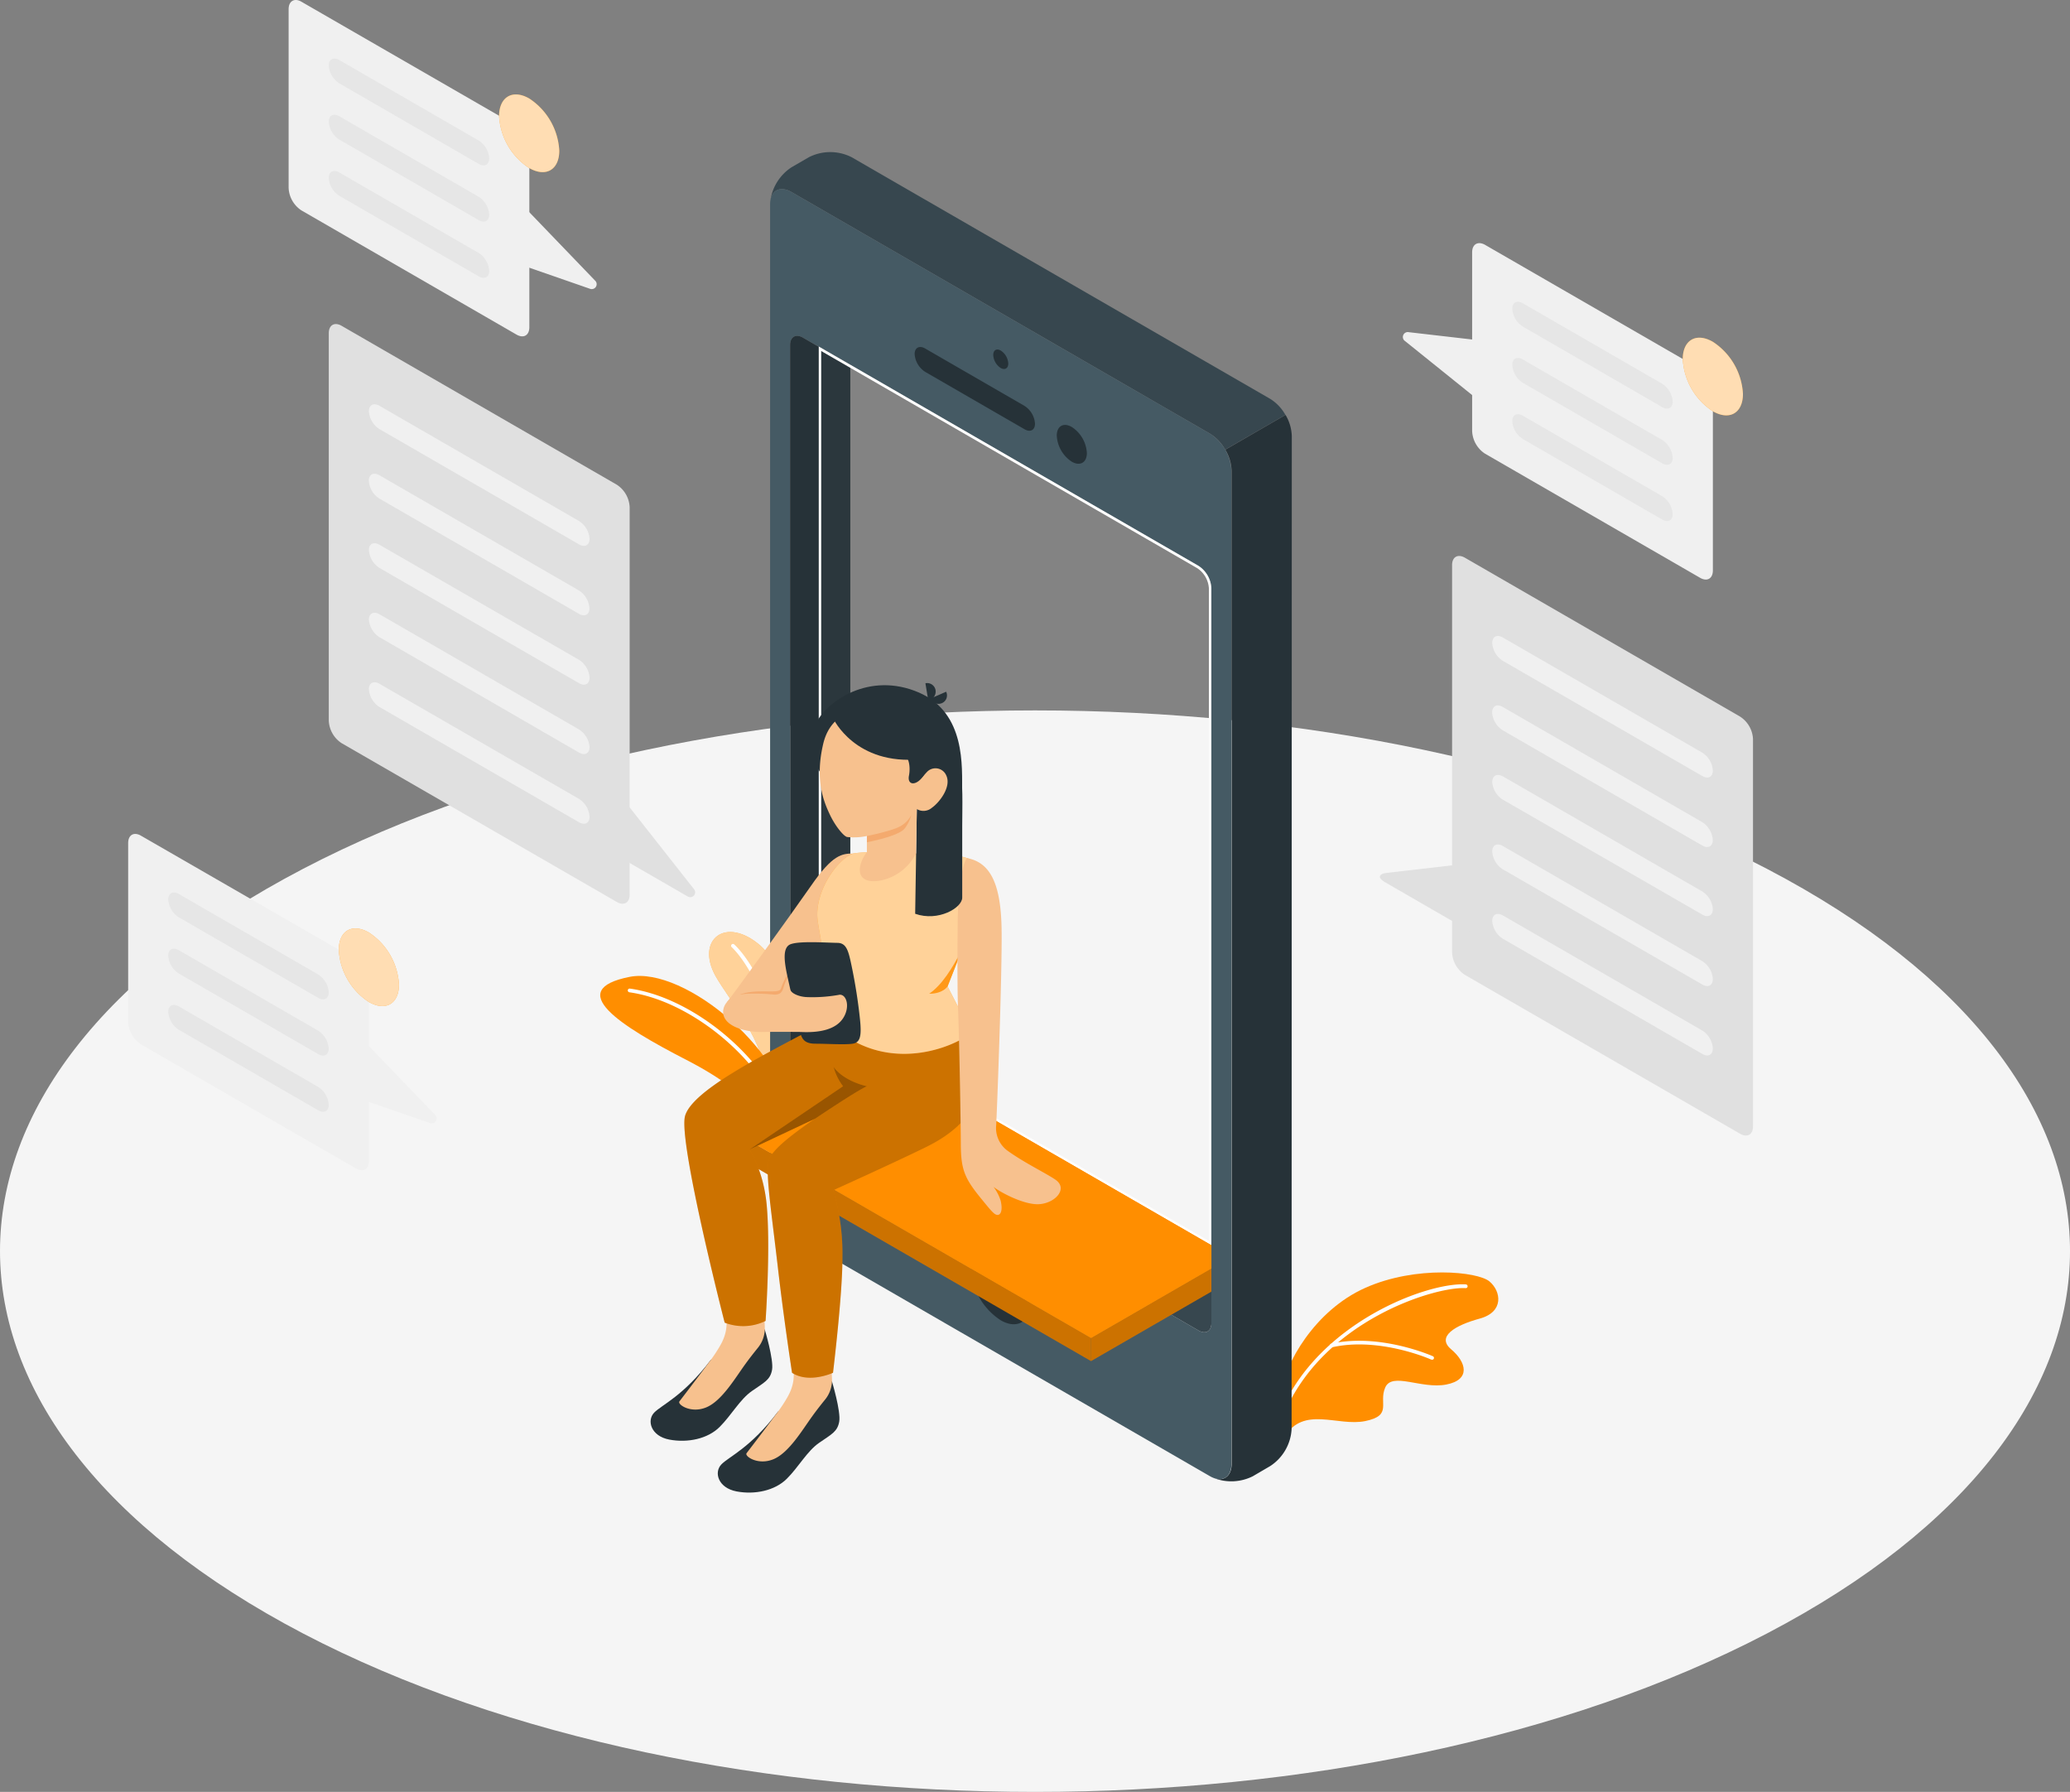<svg xmlns="http://www.w3.org/2000/svg" xmlns:xlink="http://www.w3.org/1999/xlink" width="421.044" height="364.438" viewBox="0 0 421.044 364.438">
  <rect x="0" y="0" width="421.044" height="364.438" fill="#808080" stroke="none"/>
  <defs>
    <clipPath id="clip-path">
      <rect id="Rectángulo_1024" data-name="Rectángulo 1024" width="17.622" height="30.73" fill="none"/>
    </clipPath>
    <clipPath id="clip-path-2">
      <rect id="Rectángulo_1026" data-name="Rectángulo 1026" width="79.859" height="182.74" fill="none"/>
    </clipPath>
    <clipPath id="clip-path-4">
      <rect id="Rectángulo_1027" data-name="Rectángulo 1027" width="24.482" height="18.843" fill="none"/>
    </clipPath>
    <clipPath id="clip-path-5">
      <rect id="Rectángulo_1028" data-name="Rectángulo 1028" width="77.523" height="49.465" fill="none"/>
    </clipPath>
    <clipPath id="clip-path-6">
      <rect id="Rectángulo_1029" data-name="Rectángulo 1029" width="60.48" height="74.647" fill="none"/>
    </clipPath>
    <clipPath id="clip-path-7">
      <rect id="Rectángulo_1030" data-name="Rectángulo 1030" width="34.515" height="41" fill="none"/>
    </clipPath>
    <clipPath id="clip-path-8">
      <rect id="Rectángulo_1031" data-name="Rectángulo 1031" width="6.734" height="9.125" fill="none"/>
    </clipPath>
    <clipPath id="clip-path-9">
      <rect id="Rectángulo_1032" data-name="Rectángulo 1032" width="23.933" height="16.799" fill="none"/>
    </clipPath>
    <clipPath id="clip-path-10">
      <rect id="Rectángulo_1033" data-name="Rectángulo 1033" width="12.246" height="15.803" fill="none"/>
    </clipPath>
    <clipPath id="clip-path-11">
      <rect id="Rectángulo_1034" data-name="Rectángulo 1034" width="12.245" height="15.803" fill="none"/>
    </clipPath>
  </defs>
  <g id="Grupo_2386" data-name="Grupo 2386" transform="translate(2385.974 -13845.691)">
    <path id="Trazado_1935" data-name="Trazado 1935" d="M121.58,380.01c82.211,42.954,215.517,42.954,297.729,0s82.21-112.577,0-155.53-215.517-42.939-297.729,0S39.369,337,121.58,380.01" transform="translate(-2445.895 13797.904)" fill="#f5f5f5"/>
    <path id="Trazado_1936" data-name="Trazado 1936" d="M124.881,202.131c-.228-.311-.1-21.088-7.144-27.265s-13.258-1.277-9.18,6.123c2.738,4.881,10.3,13.523,10.311,21.8Z" transform="translate(-2349.002 13863.182)" fill="#ff8e00"/>
    <g id="Grupo_2094" data-name="Grupo 2094" transform="translate(-2241.743 14035.24)" opacity="0.6" style="isolation: isolate">
      <g id="Grupo_2093" data-name="Grupo 2093">
        <g id="Grupo_2092" data-name="Grupo 2092" clip-path="url(#clip-path)">
          <path id="Trazado_1937" data-name="Trazado 1937" d="M124.881,202.131c-.228-.311-.1-21.088-7.144-27.265s-13.258-1.277-9.18,6.123c2.738,4.881,10.3,13.523,10.311,21.8Z" transform="translate(-107.259 -172.058)" fill="#fff"/>
        </g>
      </g>
    </g>
    <path id="Trazado_1938" data-name="Trazado 1938" d="M122,202.39a.373.373,0,0,1-.252-.1.379.379,0,0,1-.122-.241c-2.116-19.92-10.091-27.055-10.174-27.128a.373.373,0,0,1-.128-.257.377.377,0,0,1,.091-.272.373.373,0,0,1,.257-.128.367.367,0,0,1,.272.091c.338.292,8.286,7.363,10.43,27.611a.389.389,0,0,1-.083.28.385.385,0,0,1-.256.14Z" transform="translate(-2348.589 13863.406)" fill="#fff"/>
    <path id="Trazado_1939" data-name="Trazado 1939" d="M125.563,223.3c-2.582-11.725-6.268-18.532-20.859-26.042-13.44-6.925-25-14.243-11.561-16.9,11.16-2.209,32.639,15.511,33.405,31.024Z" transform="translate(-2351.044 13864.006)" fill="#ff8e00"/>
    <path id="Trazado_1940" data-name="Trazado 1940" d="M123.613,208.323a.384.384,0,0,1-.216-.063.377.377,0,0,1-.14-.175c-4.408-11.752-18.487-23.122-30.687-24.828a.384.384,0,0,1-.319-.429.372.372,0,0,1,.048-.14.378.378,0,0,1,.1-.11.376.376,0,0,1,.281-.069c12.465,1.743,26.79,13.331,31.289,25.312a.385.385,0,0,1-.017.289.379.379,0,0,1-.212.195Z" transform="translate(-2350.528 13864.244)" fill="#fff"/>
    <path id="Trazado_1941" data-name="Trazado 1941" d="M212.823,259.405c.785-5.813,6.816-16.744,17.173-21.361s22.885-3.313,25.266-1.305,3,6.2-1.98,7.555-8.9,3.65-5.812,6.251,4.042,6.187-1,7.163-11-2.619-12.41.593,1.56,5.676-4.061,6.835-12.528-3.185-16.425,3.221Z" transform="translate(-2338.271 13869.57)" fill="#ff8e00"/>
    <path id="Trazado_1942" data-name="Trazado 1942" d="M213.165,263.581a.4.4,0,0,1-.145,0,.355.355,0,0,1-.122-.082.371.371,0,0,1-.081-.123.375.375,0,0,1,0-.288c7.684-18.25,29.893-26.462,37.64-25.969a.383.383,0,0,1,.26.128.391.391,0,0,1,.1.274.377.377,0,0,1-.126.262.387.387,0,0,1-.129.075.391.391,0,0,1-.148.019c-6.149-.375-28.9,6.552-36.9,25.5a.38.38,0,0,1-.144.151.371.371,0,0,1-.2.05" transform="translate(-2338.274 13869.794)" fill="#fff"/>
    <path id="Trazado_1943" data-name="Trazado 1943" d="M242.654,251.353a.524.524,0,0,1-.155,0c-.1-.055-10.53-4.672-20.166-2.51a.36.36,0,0,1-.284-.046.358.358,0,0,1-.106-.1.379.379,0,0,1-.057-.136.36.36,0,0,1,0-.145.383.383,0,0,1,.053-.137.374.374,0,0,1,.234-.165c9.882-2.218,20.539,2.5,20.641,2.546a.375.375,0,0,1,.089.643.371.371,0,0,1-.245.077Z" transform="translate(-2337.35 13870.854)" fill="#fff"/>
    <path id="Trazado_1944" data-name="Trazado 1944" d="M208.006,85.353,122.864,36.2c-2.145-1.24-3.924-.475-4.28,1.688a9.715,9.715,0,0,1,4.28-6.716l3.54-2.052a9.61,9.61,0,0,1,8.7,0l85.151,49.155a9.024,9.024,0,0,1,3.075,3.248l-12.245,7.072a8.814,8.814,0,0,0-3.075-3.239" transform="translate(-2347.85 13848.546)" fill="#37474f"/>
    <path id="Trazado_1945" data-name="Trazado 1945" d="M216.274,282.852a9.6,9.6,0,0,1-4.353,7.529l-3.541,2.071a9.744,9.744,0,0,1-7.956.347c2.052.776,3.65-.383,3.65-2.865V87.948A8.89,8.89,0,0,0,202.8,83.67L215.043,76.6a8.932,8.932,0,0,1,1.268,4.289Z" transform="translate(-2339.531 13853.478)" fill="#263238"/>
    <path id="Trazado_1946" data-name="Trazado 1946" d="M208.011,84.659,122.869,35.5c-2.4-1.387-4.344-.264-4.344,2.51V239.98a9.622,9.622,0,0,0,4.344,7.528l85.142,49.182c2.409,1.378,4.344.256,4.344-2.518V92.186a9.594,9.594,0,0,0-4.344-7.528m.264,180.879c0,1.669-1.159,2.344-2.61,1.5l-80.452-46.453a5.754,5.754,0,0,1-2.62-4.562V66.629c0-1.67,1.169-2.345,2.62-1.506l3.2,1.824,77.249,44.611a5.733,5.733,0,0,1,2.61,4.562Z" transform="translate(-2347.856 13849.241)" fill="#455a64"/>
    <path id="Trazado_1947" data-name="Trazado 1947" d="M161.247,64.731a3.354,3.354,0,0,1,1.532,2.646c0,.976-.684,1.378-1.532.912a3.374,3.374,0,0,1-1.524-2.646c0-.995.684-1.4,1.524-.912" transform="translate(-2343.668 13852.251)" fill="#263238"/>
    <path id="Trazado_1948" data-name="Trazado 1948" d="M161.667,231.13A13.37,13.37,0,0,1,167.68,241.6c0,3.85-2.738,5.42-6.04,3.486a13.353,13.353,0,0,1-6.04-10.457c.026-3.859,2.736-5.42,6.068-3.494" transform="translate(-2344.088 13869.104)" fill="#263238"/>
    <path id="Trazado_1949" data-name="Trazado 1949" d="M174.508,78.865a6.77,6.77,0,0,1,3.066,5.292c0,1.952-1.378,2.738-3.066,1.77a6.773,6.773,0,0,1-3.057-5.3c0-1.952,1.369-2.737,3.057-1.76" transform="translate(-2342.476 13853.666)" fill="#263238"/>
    <path id="Trazado_1950" data-name="Trazado 1950" d="M169.692,79.661c0,1.305-.966,1.825-2.171,1.1L147.392,69.14a4.661,4.661,0,0,1-2.181-3.65c0-1.3.976-1.825,2.181-1.1l20.128,11.625a4.639,4.639,0,0,1,2.171,3.65" transform="translate(-2345.144 13852.203)" fill="#263238"/>
    <path id="Trazado_1951" data-name="Trazado 1951" d="M134.464,67.925l-9.635-5.557c-1.442-.839-2.61-.164-2.61,1.5V213.318a5.764,5.764,0,0,0,2.61,4.562l9.635,5.567Z" transform="translate(-2347.481 13851.995)" fill="#263238"/>
    <g id="Grupo_2100" data-name="Grupo 2100" transform="translate(-2219.441 13916.207)" opacity="0.15">
      <g id="Grupo_2099" data-name="Grupo 2099">
        <g id="Grupo_2098" data-name="Grupo 2098" clip-path="url(#clip-path-2)">
          <g id="Grupo_2097" data-name="Grupo 2097" opacity="0.15" style="isolation: isolate">
            <g id="Grupo_2096" data-name="Grupo 2096">
              <g id="Grupo_2095" data-name="Grupo 2095" clip-path="url(#clip-path-2)">
                <path id="Trazado_1952" data-name="Trazado 1952" d="M207.362,113.135V246.748L127.5,200.659V64.008l77.249,44.611a5.732,5.732,0,0,1,2.61,4.516" transform="translate(-127.503 -64.008)" fill="#fff"/>
              </g>
            </g>
          </g>
        </g>
      </g>
    </g>
    <path id="Trazado_1953" data-name="Trazado 1953" d="M128.005,64.888l76.5,44.173a5.3,5.3,0,0,1,2.354,4.078V245.885l-78.856-45.524Zm-.5-.912V200.664l79.859,46.1V113.139a5.733,5.733,0,0,0-2.61-4.562L127.5,63.966Z" transform="translate(-2346.944 13852.193)" fill="#fff"/>
    <path id="Trazado_1954" data-name="Trazado 1954" d="M207.839,249.194V238.081l-73.444-42.4-11.479,6.615a5.293,5.293,0,0,0,1.825,1.953l80.47,46.453c1.451.839,2.627.164,2.627-1.506" transform="translate(-2347.41 13865.583)" fill="#37474f"/>
    <path id="Trazado_1955" data-name="Trazado 1955" d="M202.261,238.876,177.779,253.01V248.3l24.482-14.134Z" transform="translate(-2341.833 13869.495)" fill="#ff8e00"/>
    <g id="Grupo_2103" data-name="Grupo 2103" transform="translate(-2164.054 14103.663)" opacity="0.2" style="isolation: isolate">
      <g id="Grupo_2102" data-name="Grupo 2102">
        <g id="Grupo_2101" data-name="Grupo 2101" clip-path="url(#clip-path-4)">
          <path id="Trazado_1956" data-name="Trazado 1956" d="M202.261,238.876,177.779,253.01V248.3l24.482-14.134Z" transform="translate(-177.779 -234.168)"/>
        </g>
      </g>
    </g>
    <path id="Trazado_1957" data-name="Trazado 1957" d="M107.409,206.371l77.523,44.757v4.708l-77.523-44.757Z" transform="translate(-2348.986 13866.67)" fill="#ff8e00"/>
    <g id="Grupo_2106" data-name="Grupo 2106" transform="translate(-2241.577 14073.041)" opacity="0.2" style="isolation: isolate">
      <g id="Grupo_2105" data-name="Grupo 2105">
        <g id="Grupo_2104" data-name="Grupo 2104" clip-path="url(#clip-path-5)">
          <path id="Trazado_1958" data-name="Trazado 1958" d="M107.409,206.371l77.523,44.757v4.708l-77.523-44.757Z" transform="translate(-107.409 -206.371)"/>
        </g>
      </g>
    </g>
    <path id="Trazado_1959" data-name="Trazado 1959" d="M135.969,191.4l-28.56,16.5,77.523,44.757,24.482-14.134V233.8Z" transform="translate(-2348.986 13865.147)" fill="#ff8e00"/>
    <path id="Trazado_1960" data-name="Trazado 1960" d="M135.969,191.4l-28.56,16.5,77.523,44.757,24.482-14.134V233.8Z" transform="translate(-2348.986 13865.147)" fill="#ff8e00"/>
    <path id="Trazado_1961" data-name="Trazado 1961" d="M136.358,157.57c-2.427,0-4.28.145-8.759,6.642-3.8,5.475-16.215,22.648-16.954,23.46s5.6,3.7,5.6,3.7l16.772-16.853Z" transform="translate(-2348.663 13861.709)" fill="#f7c18e"/>
    <path id="Trazado_1962" data-name="Trazado 1962" d="M112.927,184.011s1.332-.712,4.7-.684c2.09,0,3.4.147,3.65-.529.338-1.013,1.159-2.874,1.589-2.865v4.954Z" transform="translate(-2348.426 13863.982)" fill="#f4aa6e"/>
    <path id="Trazado_1963" data-name="Trazado 1963" d="M108.7,251.633c-5.612,7.409-9.991,9.124-11.524,10.73s-.648,4.772,3.1,5.475,7.811-.155,10.229-2.573,4.088-5.566,6.552-7.3,3.732-2.226,4.106-4.306-1.5-8.268-1.5-8.268Z" transform="translate(-2350.099 13870.637)" fill="#263238"/>
    <path id="Trazado_1964" data-name="Trazado 1964" d="M110.861,240.8c.52,2.691,1.1,5.046-.73,8.284a31.133,31.133,0,0,1-1.961,3.012c-3.276,4.407-5.94,7.847-6.387,8.45s2.308,2.518,5.474,1.2,5.895-6,7.957-8.833c.912-1.259,1.824-2.4,2.537-3.285a6.233,6.233,0,0,0,1.4-4.187l-.173-4.3Z" transform="translate(-2349.563 13870.17)" fill="#f7c18e"/>
    <path id="Trazado_1965" data-name="Trazado 1965" d="M121.1,261.191c-5.612,7.419-9.992,9.125-11.524,10.74s-.639,4.762,3.1,5.474,7.811-.164,10.229-2.572,4.088-5.575,6.56-7.3,3.732-2.236,4.1-4.316-1.5-8.267-1.5-8.267Z" transform="translate(-2348.838 13871.608)" fill="#263238"/>
    <path id="Trazado_1966" data-name="Trazado 1966" d="M123.26,250.361c.529,2.692,1.1,5.047-.73,8.285a28.943,28.943,0,0,1-1.962,3.011c-3.275,4.408-5.94,7.847-6.387,8.45s2.309,2.527,5.475,1.214,5.894-6,7.956-8.833c.913-1.259,1.825-2.409,2.537-3.285a6.271,6.271,0,0,0,1.406-4.2l-.165-4.3Z" transform="translate(-2348.303 13871.142)" fill="#f7c18e"/>
    <path id="Trazado_1967" data-name="Trazado 1967" d="M161.013,190.937c4.3,8.832,2.6,17.583-9.015,23.313-6.488,3.2-19.043,8.861-19.043,8.861a44.037,44.037,0,0,1,1.888,13.477c.064,7.446-1.916,23.643-1.916,23.643s-4.854,2.254-8.331,0c0,0-1.542-10.037-2.738-20.157-1.451-12.711-2.674-20.183-2.026-22.921.575-2.418,5.631-5.959,9.49-8.669l-13.468,6.333s2.893,4,3.577,11.195c.831,8.705-.219,23.67-.219,23.67a10.373,10.373,0,0,1-8.322.347s-9.48-36.91-8.056-42.029c2.044-7.345,30.02-18.532,31.443-21.415Z" transform="translate(-2349.466 13864.658)" fill="#ff8e00"/>
    <g id="Grupo_2109" data-name="Grupo 2109" transform="translate(-2246.777 14051.242)" opacity="0.2" style="isolation: isolate">
      <g id="Grupo_2108" data-name="Grupo 2108">
        <g id="Grupo_2107" data-name="Grupo 2107" clip-path="url(#clip-path-6)">
          <path id="Trazado_1968" data-name="Trazado 1968" d="M161.013,190.937c4.3,8.832,2.6,17.583-9.015,23.313-6.488,3.2-19.043,8.861-19.043,8.861a44.037,44.037,0,0,1,1.888,13.477c.064,7.446-1.916,23.643-1.916,23.643s-4.854,2.254-8.331,0c0,0-1.542-10.037-2.738-20.157-1.451-12.711-2.674-20.183-2.026-22.921.575-2.418,5.631-5.959,9.49-8.669l-13.468,6.333s2.893,4,3.577,11.195c.831,8.705-.219,23.67-.219,23.67a10.373,10.373,0,0,1-8.322.347s-9.48-36.91-8.056-42.029c2.044-7.345,30.02-18.532,31.443-21.415Z" transform="translate(-102.689 -186.584)"/>
        </g>
      </g>
    </g>
    <path id="Trazado_1969" data-name="Trazado 1969" d="M148.973,157.611c8.76.821,10.156-.584,12.775,6.515l-8.03,20.467,4.8,9.317c-1.131,1.688-14.508,8.878-26.261.3A210.694,210.694,0,0,1,127.33,171.4c-.912-6.469,4.818-13.6,7.655-13.887a24.88,24.88,0,0,1,3.085-.174Z" transform="translate(-2346.971 13861.685)" fill="#ff8e00"/>
    <g id="Grupo_2112" data-name="Grupo 2112" transform="translate(-2219.738 14019.021)" opacity="0.6" style="isolation: isolate">
      <g id="Grupo_2111" data-name="Grupo 2111">
        <g id="Grupo_2110" data-name="Grupo 2110" clip-path="url(#clip-path-7)">
          <path id="Trazado_1970" data-name="Trazado 1970" d="M148.973,157.611c8.76.821,10.156-.584,12.775,6.515l-8.03,20.467,4.8,9.317c-1.131,1.688-14.508,8.878-26.261.3A210.694,210.694,0,0,1,127.33,171.4c-.912-6.469,4.818-13.6,7.655-13.887a24.88,24.88,0,0,1,3.085-.174Z" transform="translate(-127.233 -157.336)" fill="#fff"/>
        </g>
      </g>
    </g>
    <path id="Trazado_1971" data-name="Trazado 1971" d="M120.2,184.061c1.825.054,1.752-1.114,2.208-2.254.539-1.342,1.031-2.537,1.031-2.537l1.205,4.344,1.651,8.048s-4.845-.064-8.4,0-7.6-1.123-8.011-3.65c-.256-1.57.913-3.769,4.563-4.115a37.5,37.5,0,0,1,5.757.164" transform="translate(-2348.739 13863.915)" fill="#f7c18e"/>
    <path id="Trazado_1972" data-name="Trazado 1972" d="M122.476,174.329c-1.824.638-1.35,3.695-.584,7.117s2.035,9.17,2.428,10.685.912,2.454,3.175,2.454,5.949.247,7.546,0,1.824-1.66,1.5-4.881a108.339,108.339,0,0,0-1.715-10.949c-.639-3.057-1.031-4.681-2.929-4.681-2.208-.028-7.5-.411-9.417.256" transform="translate(-2347.583 13863.373)" fill="#263238"/>
    <path id="Trazado_1973" data-name="Trazado 1973" d="M122.288,182.683c.183.8,1.825,1.468,3.321,1.532a30.442,30.442,0,0,0,6.469-.437c1.525-.411,2.492,2.217,1.022,4.617s-4.79,3.13-8.842,2.911a8.067,8.067,0,0,1-2.3-4.434,12.793,12.793,0,0,1,.328-4.188" transform="translate(-2347.512 13864.263)" fill="#f7c18e"/>
    <path id="Trazado_1974" data-name="Trazado 1974" d="M151.654,182.78s-.913,1.515-3.751,1.515c2.51-1.706,4.691-5.082,6.734-9.125Z" transform="translate(-2344.87 13863.498)" fill="#ff8e00"/>
    <g id="Grupo_2115" data-name="Grupo 2115" transform="translate(-2196.967 14038.668)" opacity="0.1" style="isolation: isolate">
      <g id="Grupo_2114" data-name="Grupo 2114">
        <g id="Grupo_2113" data-name="Grupo 2113" clip-path="url(#clip-path-8)">
          <path id="Trazado_1975" data-name="Trazado 1975" d="M151.654,182.78s-.913,1.515-3.751,1.515c2.51-1.706,4.691-5.082,6.734-9.125Z" transform="translate(-147.903 -175.17)" fill="#fff"/>
        </g>
      </g>
    </g>
    <path id="Trazado_1976" data-name="Trazado 1976" d="M155.094,158.423c4.836.912,6.853,5.475,7,14.417s-1,38.579-1.1,39.893a5.707,5.707,0,0,0,2.382,5.246c3.448,2.464,7.609,4.444,9.644,5.822,2.684,1.824,0,4.8-3.294,5-3.084.192-8.02-2.482-9.279-3.532a9.5,9.5,0,0,1,1.432,2.738c.539,2.1,0,3.33-.967,2.893-.548-.247-1.213-1.077-3.1-3.385-3.275-4.024-3.978-5.831-4.014-10.831,0-3.385-.283-20.841-.556-27.483-.174-4.071-.138-12.911-.064-18.405s.912-11.6,1.925-12.373" transform="translate(-2344.341 13861.795)" fill="#f7c18e"/>
    <path id="Trazado_1977" data-name="Trazado 1977" d="M127.857,144.121s-3.076-4.909-.913-9.626,11-10.877,21.088-6.5c9.581,4.17,8.732,15.192,8.768,20.183.064,4.726-28.943-4.061-28.943-4.061" transform="translate(-2347.079 13858.551)" fill="#263238"/>
    <path id="Trazado_1978" data-name="Trazado 1978" d="M130.253,133.919c1.4-2.738,10.265-7.109,18.7-2.829s7.455,15.8,7.455,23.724v14.6c0,2.081-4.881,4.946-9.571,3.285l.337-21.324s1.314-13.022-2.738-16.143-14.179-1.313-14.179-1.313" transform="translate(-2346.664 13858.835)" fill="#263238"/>
    <path id="Trazado_1979" data-name="Trazado 1979" d="M147.432,145.2c.548.328,1.332-.73,2.007-1.442a2.382,2.382,0,0,1,3.988.648c1.094,2.318-1.424,5.52-2.921,6.56a2.62,2.62,0,0,1-3.075.266l-.146,9a10.366,10.366,0,0,1-7.528,5.594c-5.311.72-4.225-3.65-2.482-5.812v-3.3a12.643,12.643,0,0,1-4.042.2c-.694-.183-2.354-2.181-3.422-4.417-1.2-2.518-3.194-6.98-1.415-14.526,1.907-8.1,10.612-8.349,15.813-5.083s3.221,12.31,3.221,12.31" transform="translate(-2346.925 13859.001)" fill="#f7c18e"/>
    <path id="Trazado_1980" data-name="Trazado 1980" d="M136.4,154.732s4.928-.994,6.643-1.907a5.625,5.625,0,0,0,2.382-2.354,7.673,7.673,0,0,1-1.351,2.738C142.814,154.815,136.4,156,136.4,156Z" transform="translate(-2346.04 13860.987)" fill="#f4aa6e"/>
    <path id="Trazado_1981" data-name="Trazado 1981" d="M147.2,126.14l.575,3.486a1.826,1.826,0,0,0,1.487-2.09,1.716,1.716,0,0,0-.252-.642,1.733,1.733,0,0,0-1.81-.754" transform="translate(-2344.941 13858.511)" fill="#263238"/>
    <path id="Trazado_1982" data-name="Trazado 1982" d="M151.325,127.7l-3.23,1.406a1.826,1.826,0,0,0,2.382.912,1.717,1.717,0,0,0,.848-2.318" transform="translate(-2344.85 13858.673)" fill="#263238"/>
    <path id="Trazado_1983" data-name="Trazado 1983" d="M130.212,132.964s4.462,9.554,17.756,8.212c0,0,1.533-6.661-3.714-9.234s-11.524-2.719-14.043,1.022" transform="translate(-2346.668 13858.914)" fill="#263238"/>
    <path id="Trazado_1984" data-name="Trazado 1984" d="M142.677,139.142c1.56.2,2.016,2.582,1.633,4.562s1.5,2.145,2.966,0a11.8,11.8,0,0,0,1.561-5.383Z" transform="translate(-2345.401 13859.752)" fill="#263238"/>
    <path id="Trazado_1985" data-name="Trazado 1985" d="M128.143,207.453s8.1-5.474,10.466-6.56c0,0-4.562-.912-6.77-3.905a10.93,10.93,0,0,0,1.916,3.905l-19.08,12.894Z" transform="translate(-2348.248 13865.716)" fill="#ff8e00"/>
    <g id="Grupo_2118" data-name="Grupo 2118" transform="translate(-2233.573 14062.702)" opacity="0.4" style="isolation: isolate">
      <g id="Grupo_2117" data-name="Grupo 2117">
        <g id="Grupo_2116" data-name="Grupo 2116" clip-path="url(#clip-path-9)">
          <path id="Trazado_1986" data-name="Trazado 1986" d="M128.143,207.453s8.1-5.474,10.466-6.56c0,0-4.562-.912-6.77-3.905a10.93,10.93,0,0,0,1.916,3.905l-19.08,12.894Z" transform="translate(-114.675 -196.987)"/>
        </g>
      </g>
    </g>
    <path id="Trazado_1987" data-name="Trazado 1987" d="M303.038,135.315l-55.989-32.32c-1.441-.831-2.61-.164-2.61,1.506v78.774a5.785,5.785,0,0,0,2.61,4.562l55.989,32.319c1.442.831,2.61.155,2.61-1.5v-78.82a5.76,5.76,0,0,0-2.61-4.516" transform="translate(-2335.057 13856.125)" fill="#e0e0e0"/>
    <path id="Trazado_1988" data-name="Trazado 1988" d="M232.088,163.186l17.784,10.274V159.326l-17.4,2.007c-1.651.192-1.825,1.022-.383,1.853" transform="translate(-2336.412 13861.888)" fill="#e0e0e0"/>
    <path id="Trazado_1989" data-name="Trazado 1989" d="M254.024,117.726l40.532,23.4a4.647,4.647,0,0,1,2.171,3.65c0,1.3-.967,1.825-2.171,1.1l-40.532-23.4a4.659,4.659,0,0,1-2.171-3.65c.026-1.3.94-1.8,2.171-1.1" transform="translate(-2334.303 13857.626)" fill="#f0f0f0"/>
    <path id="Trazado_1990" data-name="Trazado 1990" d="M254.007,130.548l40.532,23.4a4.668,4.668,0,0,1,2.181,3.65c0,1.3-.977,1.825-2.181,1.1l-40.532-23.4a4.691,4.691,0,0,1-2.171-3.65c.045-1.3.958-1.8,2.171-1.1" transform="translate(-2334.305 13858.93)" fill="#f0f0f0"/>
    <path id="Trazado_1991" data-name="Trazado 1991" d="M254.024,143.351l40.532,23.4a4.647,4.647,0,0,1,2.171,3.6c0,1.3-.967,1.824-2.171,1.1L254.024,148.1a4.639,4.639,0,0,1-2.171-3.6c.026-1.3.94-1.8,2.171-1.14" transform="translate(-2334.303 13860.234)" fill="#f0f0f0"/>
    <path id="Trazado_1992" data-name="Trazado 1992" d="M254.024,156.216l40.532,23.4a4.667,4.667,0,0,1,2.171,3.65c0,1.3-.967,1.824-2.171,1.1l-40.532-23.4a4.639,4.639,0,0,1-2.171-3.65c.026-1.3.94-1.789,2.171-1.1" transform="translate(-2334.303 13861.539)" fill="#f0f0f0"/>
    <path id="Trazado_1993" data-name="Trazado 1993" d="M254.024,169.028l40.532,23.4a4.647,4.647,0,0,1,2.171,3.65c0,1.3-.967,1.825-2.171,1.1l-40.532-23.4a4.659,4.659,0,0,1-2.171-3.65c.026-1.286.94-1.779,2.171-1.1" transform="translate(-2334.303 13862.843)" fill="#f0f0f0"/>
    <path id="Trazado_1994" data-name="Trazado 1994" d="M248.143,46.763V83.134a5.8,5.8,0,0,0,2.609,4.562L294.5,112.944c1.441.839,2.61.165,2.61-1.5V75.031a5.776,5.776,0,0,0-2.61-4.563L250.752,45.221c-1.432-.793-2.609-.128-2.609,1.542" transform="translate(-2334.68 13850.255)" fill="#f0f0f0"/>
    <path id="Trazado_1995" data-name="Trazado 1995" d="M236.557,61.327l17,1.962V77.423L235.818,63.151a1,1,0,0,1,.739-1.824" transform="translate(-2335.979 13851.924)" fill="#f0f0f0"/>
    <path id="Trazado_1996" data-name="Trazado 1996" d="M293.152,63.174a13.519,13.519,0,0,1,6.123,10.6c0,3.905-2.738,5.474-6.123,3.531A13.539,13.539,0,0,1,287.029,66.7c0-3.887,2.746-5.474,6.123-3.522" transform="translate(-2330.727 13852.029)" fill="#ff8e00"/>
    <g id="Grupo_2121" data-name="Grupo 2121" transform="translate(-2043.698 13914.367)" opacity="0.7" style="isolation: isolate">
      <g id="Grupo_2120" data-name="Grupo 2120">
        <g id="Grupo_2119" data-name="Grupo 2119" clip-path="url(#clip-path-10)">
          <path id="Trazado_1997" data-name="Trazado 1997" d="M293.152,63.174a13.519,13.519,0,0,1,6.123,10.6c0,3.905-2.738,5.474-6.123,3.531A13.539,13.539,0,0,1,287.029,66.7c0-3.887,2.746-5.474,6.123-3.522" transform="translate(-287.029 -62.338)" fill="#fff"/>
        </g>
      </g>
    </g>
    <path id="Trazado_1998" data-name="Trazado 1998" d="M257.726,56.028l28.286,16.333a4.676,4.676,0,0,1,2.172,3.65c0,1.3-.977,1.825-2.172,1.1L257.726,60.773a4.667,4.667,0,0,1-2.171-3.65c0-1.3.976-1.788,2.171-1.1" transform="translate(-2333.927 13851.355)" fill="#e6e6e6"/>
    <path id="Trazado_1999" data-name="Trazado 1999" d="M257.726,66.406l28.286,16.333a4.676,4.676,0,0,1,2.172,3.65c0,1.3-.977,1.825-2.172,1.1L257.726,71.151a4.667,4.667,0,0,1-2.171-3.65c0-1.3.976-1.788,2.171-1.1" transform="translate(-2333.927 13852.409)" fill="#e6e6e6"/>
    <path id="Trazado_2000" data-name="Trazado 2000" d="M257.726,76.784l28.286,16.334a4.672,4.672,0,0,1,2.172,3.65c0,1.3-.977,1.824-2.172,1.1L257.726,81.529a4.667,4.667,0,0,1-2.171-3.65c0-1.3.976-1.788,2.171-1.1" transform="translate(-2333.927 13853.465)" fill="#e6e6e6"/>
    <path id="Trazado_2001" data-name="Trazado 2001" d="M95.629,92.5,39.65,60.182c-1.442-.831-2.61-.155-2.61,1.5V140.5a5.765,5.765,0,0,0,2.61,4.562l55.979,32.3c1.442.831,2.61.155,2.61-1.5V97.063a5.765,5.765,0,0,0-2.61-4.562" transform="translate(-2356.139 13851.773)" fill="#e0e0e0"/>
    <path id="Trazado_2002" data-name="Trazado 2002" d="M46.617,74.954l40.531,23.4A4.657,4.657,0,0,1,89.33,102c0,1.3-.976,1.824-2.181,1.1L46.617,79.7a4.672,4.672,0,0,1-2.171-3.65c0-1.3.976-1.789,2.171-1.1" transform="translate(-2355.387 13853.278)" fill="#f0f0f0"/>
    <path id="Trazado_2003" data-name="Trazado 2003" d="M46.608,87.776l40.532,23.4a4.667,4.667,0,0,1,2.171,3.65c0,1.3-.976,1.824-2.171,1.1l-40.532-23.4a4.639,4.639,0,0,1-2.171-3.65c0-1.3.967-1.789,2.171-1.1" transform="translate(-2355.388 13854.582)" fill="#f0f0f0"/>
    <path id="Trazado_2004" data-name="Trazado 2004" d="M46.617,100.606l40.531,23.368a4.661,4.661,0,0,1,2.181,3.65c0,1.3-.976,1.824-2.181,1.1l-40.531-23.4a4.691,4.691,0,0,1-2.171-3.65c0-1.268.976-1.762,2.171-1.067" transform="translate(-2355.387 13855.887)" fill="#f0f0f0"/>
    <path id="Trazado_2005" data-name="Trazado 2005" d="M46.617,113.436l40.531,23.4a4.649,4.649,0,0,1,2.181,3.6c0,1.3-.976,1.824-2.181,1.1L46.617,118.108a4.672,4.672,0,0,1-2.171-3.6c0-1.268.976-1.762,2.171-1.067" transform="translate(-2355.387 13857.189)" fill="#f0f0f0"/>
    <path id="Trazado_2006" data-name="Trazado 2006" d="M46.617,126.274l40.531,23.377a4.661,4.661,0,0,1,2.181,3.65c0,1.3-.976,1.825-2.181,1.1L46.617,131a4.667,4.667,0,0,1-2.171-3.65c0-1.278.976-1.77,2.171-1.076" transform="translate(-2355.387 13858.496)" fill="#f0f0f0"/>
    <path id="Trazado_2007" data-name="Trazado 2007" d="M88.89,158.485l15.922,9.188a.995.995,0,0,0,1.278-1.468l-17.2-21.854Z" transform="translate(-2350.869 13860.365)" fill="#e0e0e0"/>
    <path id="Trazado_2008" data-name="Trazado 2008" d="M0,155.821v36.37a5.776,5.776,0,0,0,2.61,4.563L46.353,222c1.442.831,2.61.164,2.61-1.5V184.089a5.777,5.777,0,0,0-2.61-4.562L2.61,154.315c-1.442-.839-2.61-.164-2.61,1.506" transform="translate(-2359.905 13861.342)" fill="#f0f0f0"/>
    <path id="Trazado_2009" data-name="Trazado 2009" d="M58.244,207.445l-17.5-18.185v14.179l16.425,5.7a1.013,1.013,0,0,0,1.076-1.7" transform="translate(-2355.763 13864.931)" fill="#f0f0f0"/>
    <path id="Trazado_2010" data-name="Trazado 2010" d="M45.01,172.233a13.527,13.527,0,0,1,6.123,10.6c0,3.9-2.738,5.474-6.123,3.531a13.54,13.54,0,0,1-6.123-10.6c0-3.905,2.746-5.483,6.123-3.531" transform="translate(-2355.952 13863.114)" fill="#ff8e00"/>
    <g id="Grupo_2124" data-name="Grupo 2124" transform="translate(-2317.064 14034.51)" opacity="0.7" style="isolation: isolate">
      <g id="Grupo_2123" data-name="Grupo 2123">
        <g id="Grupo_2122" data-name="Grupo 2122" clip-path="url(#clip-path-11)">
          <path id="Trazado_2011" data-name="Trazado 2011" d="M45.01,172.233a13.527,13.527,0,0,1,6.123,10.6c0,3.9-2.738,5.474-6.123,3.531a13.54,13.54,0,0,1-6.123-10.6c0-3.905,2.746-5.483,6.123-3.531" transform="translate(-38.888 -171.396)" fill="#fff"/>
        </g>
      </g>
    </g>
    <path id="Trazado_2012" data-name="Trazado 2012" d="M9.585,165.086l28.286,16.334a4.672,4.672,0,0,1,2.172,3.65c0,1.3-.977,1.824-2.181,1.1L9.576,169.831a4.644,4.644,0,0,1-2.172-3.65c.01-1.313.977-1.788,2.181-1.1" transform="translate(-2359.152 13862.441)" fill="#e6e6e6"/>
    <path id="Trazado_2013" data-name="Trazado 2013" d="M9.585,175.465,37.871,191.8a4.676,4.676,0,0,1,2.172,3.65c0,1.3-.977,1.825-2.181,1.1L9.576,180.21A4.644,4.644,0,0,1,7.4,176.56c.01-1.3.977-1.8,2.181-1.1" transform="translate(-2359.152 13863.496)" fill="#e6e6e6"/>
    <path id="Trazado_2014" data-name="Trazado 2014" d="M9.585,185.843l28.286,16.333a4.676,4.676,0,0,1,2.172,3.65c0,1.3-.977,1.825-2.181,1.1L9.576,190.588a4.644,4.644,0,0,1-2.172-3.65c.01-1.3.977-1.788,2.181-1.1" transform="translate(-2359.152 13864.552)" fill="#e6e6e6"/>
    <path id="Trazado_2015" data-name="Trazado 2015" d="M29.627,1.861V38.232a5.769,5.769,0,0,0,2.61,4.563L75.98,68.051c1.442.831,2.61.155,2.61-1.515V30.148a5.764,5.764,0,0,0-2.61-4.563L32.237.356c-1.4-.831-2.61-.155-2.61,1.5" transform="translate(-2356.893 13845.691)" fill="#f0f0f0"/>
    <path id="Trazado_2016" data-name="Trazado 2016" d="M87.838,53.495,70.337,35.3V49.434l16.425,5.7a1,1,0,0,0,1.076-1.643" transform="translate(-2352.755 13849.28)" fill="#f0f0f0"/>
    <path id="Trazado_2017" data-name="Trazado 2017" d="M74.64,18.273a13.528,13.528,0,0,1,6.087,10.6c0,3.905-2.738,5.475-6.123,3.531a13.54,13.54,0,0,1-6.123-10.6c.037-3.9,2.784-5.484,6.159-3.532" transform="translate(-2352.943 13847.464)" fill="#ff8e00"/>
    <g id="Grupo_2127" data-name="Grupo 2127" transform="translate(-2284.462 13864.901)" opacity="0.7" style="isolation: isolate">
      <g id="Grupo_2126" data-name="Grupo 2126">
        <g id="Grupo_2125" data-name="Grupo 2125" clip-path="url(#clip-path-10)">
          <path id="Trazado_2018" data-name="Trazado 2018" d="M74.64,18.273a13.528,13.528,0,0,1,6.087,10.6c0,3.905-2.738,5.475-6.123,3.531a13.54,13.54,0,0,1-6.123-10.6c.037-3.9,2.784-5.484,6.159-3.532" transform="translate(-68.481 -17.438)" fill="#fff"/>
        </g>
      </g>
    </g>
    <path id="Trazado_2019" data-name="Trazado 2019" d="M39.211,11.127,67.5,27.46a4.676,4.676,0,0,1,2.172,3.65c0,1.3-.977,1.825-2.172,1.1L39.211,15.872a4.639,4.639,0,0,1-2.171-3.65c0-1.3.967-1.788,2.171-1.1" transform="translate(-2356.139 13846.791)" fill="#e6e6e6"/>
    <path id="Trazado_2020" data-name="Trazado 2020" d="M39.211,21.506,67.5,37.839a4.672,4.672,0,0,1,2.172,3.65c0,1.3-.977,1.824-2.172,1.1L39.211,26.251A4.639,4.639,0,0,1,37.04,22.6c0-1.3.967-1.788,2.171-1.094" transform="translate(-2356.139 13847.847)" fill="#e6e6e6"/>
    <path id="Trazado_2021" data-name="Trazado 2021" d="M39.211,31.884,67.5,48.217a4.676,4.676,0,0,1,2.172,3.65c0,1.3-.977,1.825-2.172,1.1L39.211,36.629a4.639,4.639,0,0,1-2.171-3.65c0-1.3.967-1.789,2.171-1.1" transform="translate(-2356.139 13848.901)" fill="#e6e6e6"/>
    <rect id="Rectángulo_1036" data-name="Rectángulo 1036" width="330.496" height="343.206" transform="translate(-2359.905 13845.691)" fill="none"/>
    <rect id="Rectángulo_1037" data-name="Rectángulo 1037" width="330.496" height="343.206" transform="translate(-2359.905 13845.691)" fill="none"/>
  </g>
</svg>
